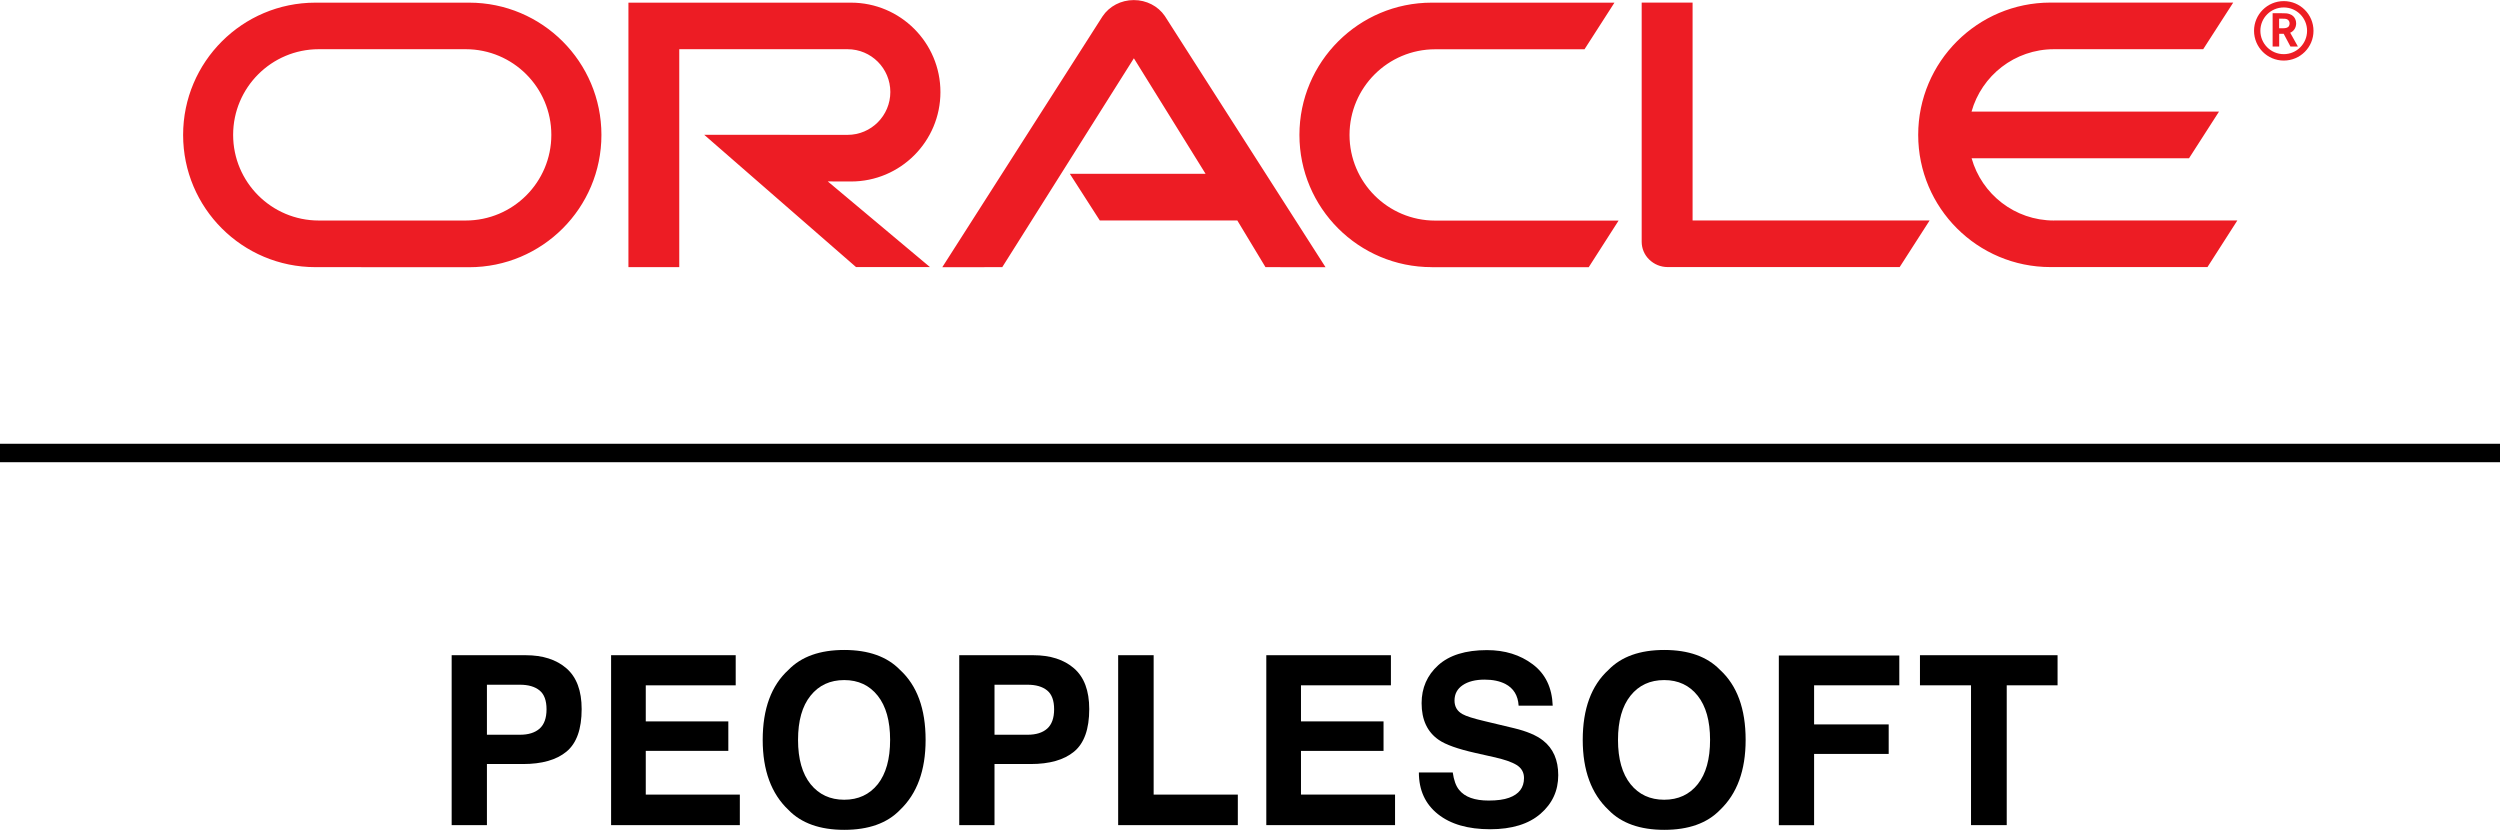 <svg xml:space="preserve" style="enable-background:new 0 0 338.86 112.48;" viewBox="0 0 338.86 112.48" y="0px" x="0px" xmlns:xlink="http://www.w3.org/1999/xlink" xmlns="http://www.w3.org/2000/svg" id="Layer_1" version="1.1">
<style type="text/css">
	.st0{fill:#ED1C24;}
	.st1{fill:none;stroke:#000000;stroke-width:2.5;stroke-miterlimit:10;}
</style>
<g>
	<path d="M145.01,23.56h18.4l-9.72-15.66l-17.84,28.31l-8.13,0.01l21.72-34c0.92-1.38,2.51-2.21,4.24-2.21
		c1.71,0,3.28,0.81,4.2,2.15l21.79,34.06l-8.14-0.01l-3.82-6.33h-18.64L145.01,23.56L145.01,23.56z M229.42,29.89V0.35h-6.9v32.42
		c0,0.9,0.36,1.76,1,2.39c0.68,0.67,1.57,1.04,2.53,1.04h31.44l4.06-6.32H229.42L229.42,29.89z M115.35,24.6
		c6.69,0,12.12-5.43,12.12-12.12c0-6.69-5.43-12.12-12.12-12.12H85.18v35.85h6.89V6.67h22.81c3.21,0,5.8,2.6,5.8,5.8
		c0,3.2-2.59,5.81-5.8,5.81l-19.43-0.01l20.58,17.93h10.02L112.2,24.59L115.35,24.6L115.35,24.6z M42.75,36.21
		c-9.9,0-17.93-8.02-17.93-17.92c0-9.9,8.03-17.93,17.93-17.93h20.84c9.9,0,17.93,8.03,17.93,17.93c0,9.91-8.03,17.93-17.93,17.93
		L42.75,36.21L42.75,36.21z M63.12,29.89c6.41,0,11.61-5.19,11.61-11.61c0-6.41-5.19-11.61-11.61-11.61l-19.91,0
		c-6.41,0-11.61,5.2-11.61,11.61c0,6.41,5.2,11.61,11.61,11.61H63.12L63.12,29.89z M194.06,36.21c-9.9,0-17.93-8.02-17.93-17.92
		c0-9.9,8.03-17.93,17.93-17.93h24.77l-4.06,6.32l-20.24,0c-6.41,0-11.61,5.2-11.61,11.61c0,6.41,5.2,11.61,11.61,11.61h24.86
		l-4.05,6.32H194.06L194.06,36.21z M278.4,29.89c-5.31,0-9.79-3.57-11.16-8.44h29.47l4.06-6.32l-33.54,0
		c1.37-4.88,5.85-8.46,11.17-8.46l20.23,0l4.07-6.32h-24.77c-9.89,0-17.93,8.03-17.93,17.93c0,9.9,8.03,17.92,17.93,17.92h21.28
		l4.05-6.32H278.4L278.4,29.89z" class="st0"></path>
	<path d="M306.38,4.17c0-1.75,1.42-3.16,3.17-3.16c1.75,0,3.16,1.42,3.16,3.16c0,1.76-1.41,3.17-3.16,3.17
		C307.8,7.34,306.38,5.93,306.38,4.17L306.38,4.17z M309.55,8.21c2.23,0,4.03-1.8,4.03-4.03c0-2.23-1.81-4.03-4.03-4.03
		c-2.22,0-4.03,1.8-4.03,4.03C305.53,6.41,307.33,8.21,309.55,8.21L309.55,8.21z M309.17,1.79c0.62,0,0.88,0.01,1.18,0.12
		c0.79,0.27,0.88,1,0.88,1.27c0,0.06-0.01,0.21-0.05,0.37c-0.05,0.17-0.15,0.52-0.56,0.78c-0.05,0.03-0.07,0.06-0.2,0.1l1.05,1.88
		h-1.01l-0.92-1.73h-0.61v1.73h-0.89V1.79H309.17L309.17,1.79z M309.49,3.83c0.27-0.01,0.57-0.03,0.75-0.28
		c0.07-0.11,0.1-0.23,0.1-0.39c0-0.24-0.13-0.44-0.34-0.55c-0.2-0.08-0.41-0.08-0.83-0.08h-0.25v1.3H309.49L309.49,3.83z" class="st0"></path>
</g>
<line y2="61.4" x2="338.86" y1="61.4" x1="0" class="st1"></line>
<g>
	<path d="M70.89,103.56H66v8.28h-4.78V88.81h10.03c2.31,0,4.16,0.59,5.53,1.78s2.06,3.03,2.06,5.52c0,2.72-0.69,4.64-2.06,5.77
		S73.44,103.56,70.89,103.56z M73.14,98.76c0.62-0.55,0.94-1.43,0.94-2.62c0-1.2-0.32-2.05-0.95-2.56
		c-0.63-0.51-1.51-0.77-2.65-0.77H66v6.78h4.48C71.62,99.59,72.5,99.32,73.14,98.76z"></path>
	<path d="M98.72,101.78H87.53v5.92h12.75v4.14H82.83V88.81h16.89v4.08H87.53v4.89h11.19V101.78z"></path>
	<path d="M114.43,112.48c-3.29,0-5.81-0.9-7.55-2.69c-2.33-2.2-3.5-5.36-3.5-9.5c0-4.22,1.17-7.38,3.5-9.5
		c1.74-1.79,4.25-2.69,7.55-2.69c3.29,0,5.81,0.9,7.55,2.69c2.32,2.12,3.48,5.28,3.48,9.5c0,4.14-1.16,7.3-3.48,9.5
		C120.24,111.59,117.72,112.48,114.43,112.48z M118.98,106.29c1.11-1.41,1.67-3.41,1.67-6c0-2.58-0.56-4.58-1.68-5.99
		c-1.12-1.41-2.63-2.12-4.54-2.12s-3.43,0.7-4.56,2.11c-1.14,1.41-1.7,3.41-1.7,6s0.57,4.59,1.7,6c1.14,1.41,2.66,2.11,4.56,2.11
		S117.85,107.7,118.98,106.29z"></path>
	<path d="M139.69,103.56h-4.89v8.28h-4.78V88.81h10.03c2.31,0,4.16,0.59,5.53,1.78s2.06,3.03,2.06,5.52c0,2.72-0.69,4.64-2.06,5.77
		S142.25,103.56,139.69,103.56z M141.94,98.76c0.62-0.55,0.94-1.43,0.94-2.62c0-1.2-0.32-2.05-0.95-2.56
		c-0.63-0.51-1.51-0.77-2.65-0.77h-4.48v6.78h4.48C140.42,99.59,141.31,99.32,141.94,98.76z"></path>
	<path d="M151.56,88.81h4.81v18.89h11.41v4.14h-16.22V88.81z"></path>
	<path d="M187.53,101.78h-11.19v5.92h12.75v4.14h-17.45V88.81h16.89v4.08h-12.19v4.89h11.19V101.78z"></path>
	<path d="M201.78,108.51c1.14,0,2.06-0.12,2.77-0.38c1.34-0.48,2.02-1.37,2.02-2.67c0-0.76-0.33-1.35-1-1.77
		c-0.67-0.41-1.71-0.77-3.14-1.08l-2.44-0.55c-2.4-0.54-4.05-1.13-4.97-1.77c-1.55-1.06-2.33-2.72-2.33-4.98
		c0-2.06,0.75-3.78,2.25-5.14c1.5-1.36,3.7-2.05,6.61-2.05c2.43,0,4.5,0.64,6.21,1.93c1.71,1.29,2.61,3.15,2.7,5.6h-4.62
		c-0.08-1.38-0.69-2.37-1.81-2.95c-0.75-0.38-1.68-0.58-2.8-0.58c-1.24,0-2.23,0.25-2.97,0.75s-1.11,1.2-1.11,2.09
		c0,0.82,0.36,1.44,1.09,1.84c0.47,0.27,1.47,0.59,3,0.95l3.97,0.95c1.74,0.42,3.05,0.97,3.94,1.67c1.38,1.08,2.06,2.65,2.06,4.7
		c0,2.1-0.8,3.85-2.41,5.24s-3.88,2.09-6.82,2.09c-3,0-5.36-0.68-7.08-2.05c-1.72-1.37-2.58-3.25-2.58-5.65h4.59
		c0.15,1.05,0.43,1.84,0.86,2.36C198.55,108.04,199.89,108.51,201.78,108.51z"></path>
	<path d="M225.58,112.48c-3.29,0-5.81-0.9-7.55-2.69c-2.33-2.2-3.5-5.36-3.5-9.5c0-4.22,1.17-7.38,3.5-9.5
		c1.74-1.79,4.25-2.69,7.55-2.69s5.81,0.9,7.55,2.69c2.32,2.12,3.48,5.28,3.48,9.5c0,4.14-1.16,7.3-3.48,9.5
		C231.38,111.59,228.87,112.48,225.58,112.48z M230.12,106.29c1.12-1.41,1.67-3.41,1.67-6c0-2.58-0.56-4.58-1.68-5.99
		c-1.12-1.41-2.63-2.12-4.54-2.12s-3.43,0.7-4.56,2.11s-1.7,3.41-1.7,6s0.57,4.59,1.7,6s2.66,2.11,4.56,2.11
		S229,107.7,230.12,106.29z"></path>
	<path d="M257.44,92.89h-11.55v5.3H256v4h-10.11v9.66h-4.78v-23h16.33V92.89z"></path>
	<path d="M278.89,88.81v4.08H272v18.95h-4.84V92.89h-6.92v-4.08H278.89z"></path>
</g>
</svg>
